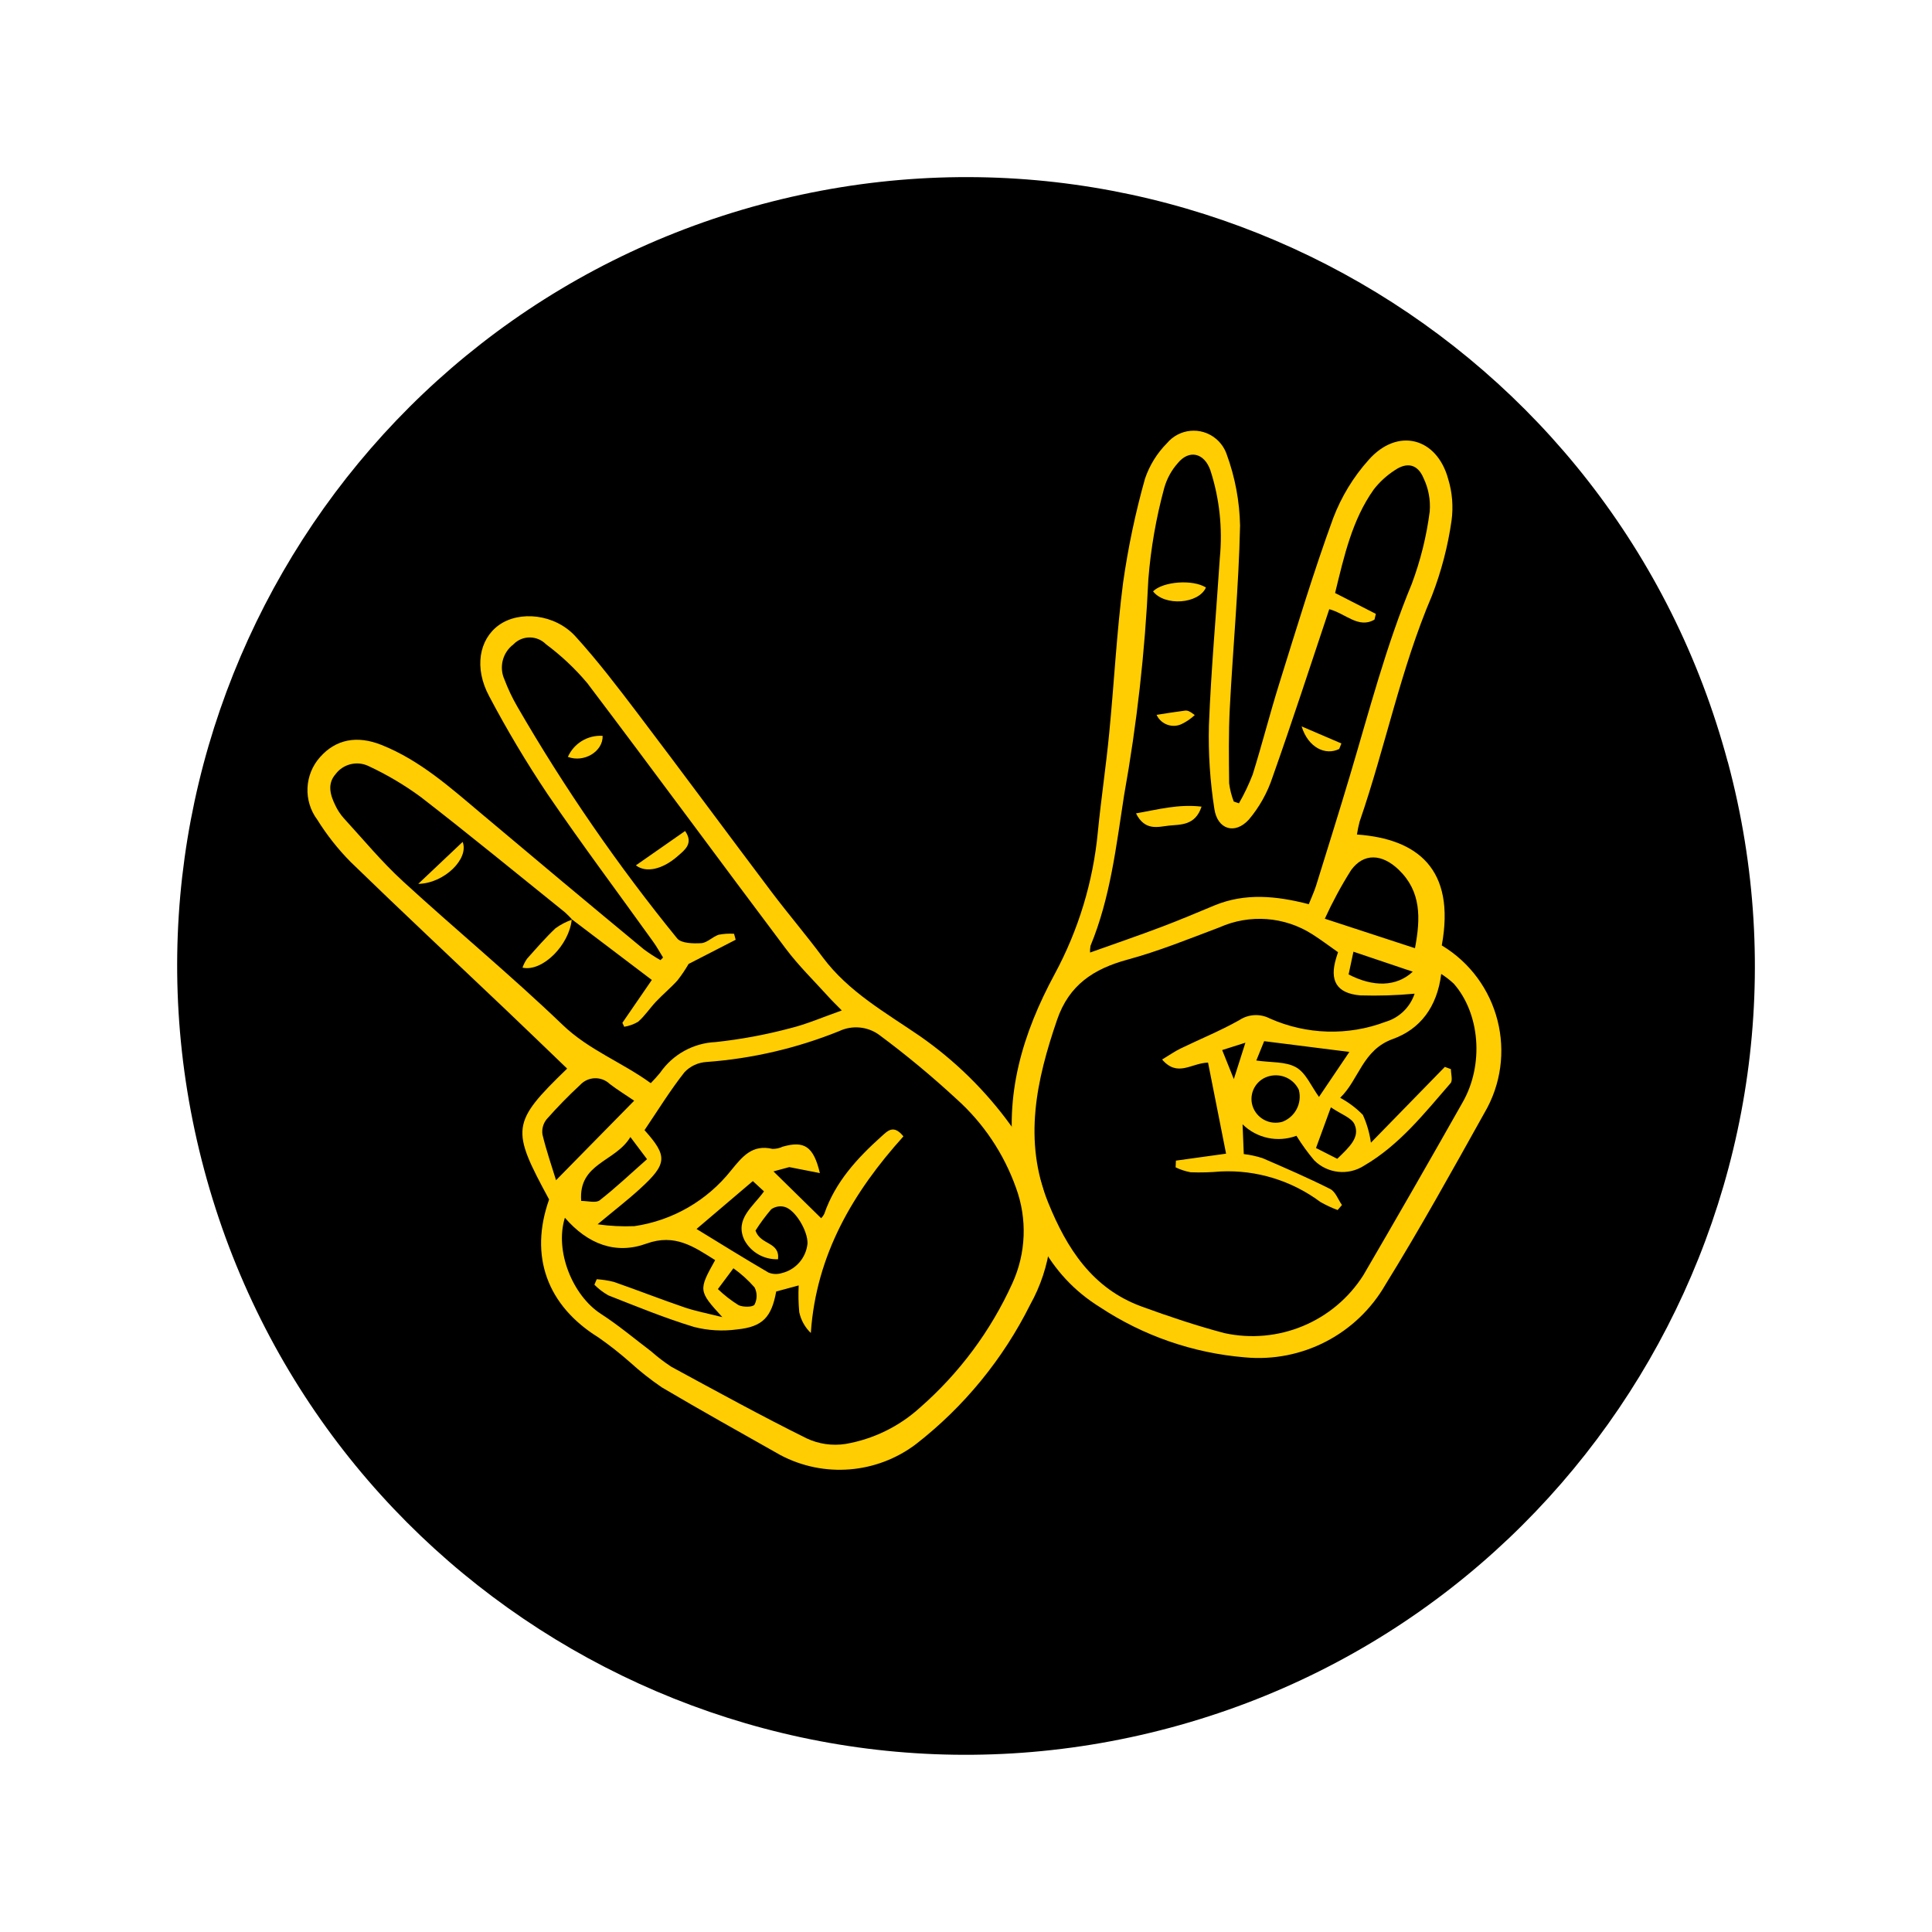 <svg xmlns="http://www.w3.org/2000/svg" xmlns:xlink="http://www.w3.org/1999/xlink" id="Ebene_2" data-name="Ebene 2" viewBox="0 0 238.87 238.87"><defs><style>      .cls-1 {        clip-path: url(#clippath);      }      .cls-2 {        fill: none;      }      .cls-2, .cls-3, .cls-4 {        stroke-width: 0px;      }      .cls-4 {        fill: #ffcd02;      }    </style><clipPath id="clippath"><rect class="cls-2" x="21.93" y="21.93" width="195.02" height="195.02" transform="translate(-26.86 35) rotate(-15.01)"></rect></clipPath></defs><g id="Ebene_1-2" data-name="Ebene 1"><g id="Gruppe_142" data-name="Gruppe 142"><g class="cls-1"><g id="Gruppe_141" data-name="Gruppe 141"><path id="Pfad_113" data-name="Pfad 113" class="cls-3" d="m213.62,94.18c13.95,52.02-16.92,105.49-68.93,119.43-52.02,13.95-105.49-16.92-119.43-68.93C11.3,92.67,42.17,39.2,94.18,25.25c0,0,0,0,0,0,52.02-13.95,105.49,16.91,119.43,68.93"></path><path id="Pfad_114" data-name="Pfad 114" class="cls-4" d="m167.79,103.18c7.42.53,12.21,4.23,10.47,13.71,7.14,4.3,9.49,13.55,5.26,20.73-3.98,7.13-7.94,14.28-12.23,21.22-3.54,6.14-10.33,9.65-17.39,8.98-6.39-.53-12.55-2.66-17.9-6.2-6.52-4.04-9.33-10.52-10.52-17.81-1.37-8.4.98-16.08,4.91-23.36,2.95-5.46,4.77-11.45,5.35-17.63.4-4.06,1.01-8.11,1.4-12.16.61-6.21.92-12.46,1.72-18.64.62-4.34,1.52-8.63,2.71-12.85.56-1.64,1.48-3.13,2.7-4.36,1.52-1.83,4.23-2.09,6.06-.57.61.5,1.07,1.17,1.33,1.91,1.04,2.83,1.6,5.81,1.66,8.83-.16,7.54-.88,15.06-1.27,22.6-.16,3.08-.11,6.18-.08,9.27.1.77.29,1.52.57,2.25l.64.22c.66-1.14,1.22-2.33,1.7-3.56,1.16-3.72,2.12-7.51,3.28-11.22,2.14-6.85,4.21-13.73,6.67-20.47,1.01-2.65,2.49-5.09,4.38-7.2,3.57-4.05,8.45-2.8,9.85,2.38.5,1.65.64,3.39.41,5.1-.45,3.18-1.27,6.31-2.43,9.31-3.86,9.04-5.75,18.69-8.94,27.93-.14.53-.25,1.06-.33,1.6m-2.35,14.53c-1.21-.85-2.15-1.56-3.14-2.19-3.44-2.21-7.77-2.54-11.51-.87-3.76,1.42-7.5,2.94-11.37,3.99-4.18,1.14-7.22,3.12-8.7,7.43-2.56,7.47-4.21,14.93-1.1,22.62,2.29,5.65,5.46,10.61,11.53,12.83,3.36,1.23,6.77,2.37,10.23,3.29,6.67,1.46,13.54-1.39,17.2-7.15,4.15-7.11,8.24-14.24,12.29-21.4,2.64-4.64,2.14-10.94-1.1-14.64-.48-.45-1-.85-1.56-1.21-.5,4.09-2.61,6.83-5.97,8.04-3.77,1.35-4.18,5.01-6.52,7.27,1.03.56,1.98,1.27,2.8,2.11.5,1.09.83,2.25,1,3.44l9.14-9.37.75.28c0,.59.25,1.4-.04,1.73-3.24,3.73-6.33,7.66-10.69,10.2-1.95,1.26-4.51.99-6.16-.64-.81-.96-1.55-1.98-2.21-3.05-2.31.86-4.91.31-6.66-1.42.06,1.43.1,2.52.15,3.68.78.09,1.56.26,2.31.5,2.82,1.22,5.64,2.44,8.38,3.82.65.33.97,1.3,1.45,1.98l-.54.62c-.73-.27-1.44-.61-2.12-.99-3.55-2.65-7.92-3.99-12.34-3.78-1.23.11-2.47.15-3.71.1-.64-.12-1.27-.32-1.86-.61l.04-.83,6.2-.86c-.76-3.86-1.5-7.6-2.23-11.26-2.09.06-3.75,1.85-5.68-.38.88-.53,1.53-.99,2.24-1.34,2.43-1.18,4.94-2.2,7.29-3.52,1.13-.76,2.59-.84,3.8-.21,4.53,2.01,9.66,2.16,14.29.41,1.7-.5,3.04-1.8,3.6-3.48-2.24.21-4.49.28-6.73.21-2.94-.26-3.82-1.84-2.96-4.64.11-.35.22-.7.23-.73m-3.63-5.89c.38-.94.69-1.61.91-2.31,1.41-4.55,2.84-9.09,4.2-13.66,2.37-7.94,4.44-15.96,7.63-23.65,1.08-2.89,1.83-5.9,2.22-8.96.11-1.41-.15-2.83-.76-4.1-.72-1.74-2.04-2.04-3.59-.97-.98.64-1.85,1.43-2.57,2.36-2.67,3.76-3.65,8.18-4.78,12.8l5.04,2.58-.17.71c-1.96,1.15-3.56-.74-5.59-1.29-2.33,6.97-4.58,13.9-7.01,20.76-.63,1.92-1.63,3.71-2.93,5.25-1.73,1.91-3.9,1.22-4.27-1.33-.53-3.41-.76-6.87-.67-10.32.27-6.91.9-13.82,1.35-20.72.35-3.65-.04-7.32-1.17-10.81-.75-2.15-2.63-2.62-4.05-.86-.78.88-1.34,1.93-1.66,3.06-1,3.69-1.66,7.47-1.96,11.29-.41,8.96-1.42,17.88-3,26.7-.98,6.3-1.69,12.64-4.15,18.6-.05.27-.07.55-.05.83,3.06-1.09,5.98-2.09,8.86-3.18,2.2-.83,4.36-1.75,6.53-2.65,3.78-1.56,7.63-1.18,11.63-.15m13.15,5.42c.7-3.69.78-6.99-2.02-9.68-2.06-1.98-4.32-2.09-5.88.05-1.22,1.93-2.3,3.94-3.25,6.01l11.13,3.64m-8.09,12.83l-10.54-1.33-.97,2.39c1.8.27,3.62.1,4.93.85,1.21.69,1.87,2.36,2.82,3.65l3.76-5.57m-6.23,4.75c-.63-1.4-2.17-2.13-3.66-1.75-1.5.37-2.45,1.84-2.17,3.36.32,1.61,1.88,2.66,3.5,2.35.12-.02.23-.05.34-.09,1.53-.62,2.37-2.26,1.98-3.87m6.74-17.14l-.6,2.82c3.05,1.58,5.91,1.54,7.93-.34l-7.33-2.47m-2.01,25.61c1.58-1.52,2.82-2.68,2.15-4.25-.36-.84-1.68-1.26-2.93-2.12l-1.84,5.03,2.64,1.34m-12.8-9.86l1.43-4.5-2.87.91c.48,1.2.88,2.21,1.44,3.59"></path><path id="Pfad_115" data-name="Pfad 115" class="cls-4" d="m81.97,118.37c-.41-.66-.78-1.34-1.23-1.96-4.36-6.08-8.84-12.06-13.05-18.24-2.61-3.9-5.02-7.94-7.21-12.09-1.88-3.5-1.25-7,1.17-8.77,2.55-1.86,6.97-1.41,9.5,1.37,2.74,3.01,5.22,6.27,7.69,9.52,5.57,7.34,11.03,14.75,16.58,22.11,2.05,2.71,4.26,5.3,6.29,8.03,3.19,4.29,7.77,6.84,12.04,9.77,4.33,3.02,8.12,6.74,11.21,11.01,3.28,4.19,5,9.39,4.87,14.71-.33,2.63-1.17,5.17-2.46,7.48-3.36,6.73-8.18,12.62-14.12,17.24-4.85,3.67-11.39,4.2-16.77,1.35-4.89-2.77-9.8-5.5-14.64-8.36-1.38-.94-2.69-1.97-3.92-3.09-1.25-1.1-2.56-2.14-3.93-3.09-6.35-3.94-8.58-10.06-6.1-17.06-4.7-8.7-4.75-9.43,2.23-16.18-2.56-2.46-5.12-4.94-7.69-7.38-6.36-6.05-12.78-12.05-19.08-18.17-1.56-1.58-2.95-3.34-4.12-5.22-1.74-2.33-1.6-5.57.34-7.74,1.95-2.21,4.58-2.72,7.62-1.5,4.75,1.9,8.49,5.26,12.33,8.49,6.67,5.62,13.36,11.21,20.08,16.77.66.49,1.35.94,2.06,1.34l.33-.33m-11.28-4.7l.05.03c-.29-.32-.6-.63-.92-.92-5.93-4.77-11.81-9.6-17.83-14.26-2.03-1.49-4.21-2.78-6.5-3.84-1.42-.65-3.11-.21-4.03,1.04-1.04,1.19-.65,2.57-.02,3.84.26.56.6,1.08,1.01,1.55,2.42,2.64,4.72,5.43,7.35,7.84,6.52,5.98,13.35,11.62,19.73,17.74,3.24,3.12,7.33,4.62,10.91,7.22.41-.41.79-.84,1.16-1.29,1.57-2.27,4.11-3.67,6.86-3.79,3.07-.33,6.12-.89,9.1-1.68,2.12-.51,4.14-1.4,6.5-2.23-.72-.73-1.2-1.19-1.64-1.68-1.78-1.97-3.7-3.84-5.29-5.96-8.21-10.92-16.3-21.94-24.54-32.83-1.51-1.8-3.23-3.41-5.11-4.81-1.09-1.1-2.87-1.12-3.97-.03-.02.02-.04.04-.06.06-1.33,1.01-1.79,2.81-1.1,4.33.44,1.16.97,2.28,1.59,3.35,5.82,10.07,12.43,19.65,19.77,28.67.51.61,1.98.64,2.98.58.73-.05,1.39-.79,2.14-1.04.63-.12,1.27-.16,1.91-.12l.2.74-5.82,2.99c-.41.71-.87,1.39-1.38,2.04-.83.92-1.8,1.72-2.65,2.62-.76.81-1.38,1.76-2.21,2.49-.53.31-1.11.52-1.72.62l-.23-.49,3.64-5.3-9.88-7.49m-.87,36.9c-1.28,4.11.96,9.61,4.45,11.87,2.17,1.4,4.16,3.08,6.22,4.64.79.7,1.62,1.33,2.5,1.91,5.55,3.01,11.08,6.05,16.73,8.85,1.49.7,3.16.94,4.79.69,3.44-.59,6.63-2.15,9.21-4.49,4.86-4.25,8.75-9.48,11.42-15.36,1.71-3.73,1.87-7.99.45-11.84-1.5-4.21-4.03-7.99-7.36-10.97-3.04-2.81-6.22-5.45-9.55-7.92-1.44-1.05-3.34-1.22-4.95-.46-5.23,2.11-10.76,3.4-16.38,3.81-1.04.06-2.03.51-2.74,1.27-1.78,2.26-3.3,4.73-4.94,7.16,2.87,3.21,2.84,4.16-.58,7.27-1.52,1.39-3.16,2.65-5.22,4.37,1.51.22,3.03.29,4.55.23,4.72-.69,8.99-3.16,11.95-6.89,1.41-1.73,2.62-3.25,5.13-2.66.43,0,.86-.09,1.26-.28,2.65-.75,3.8-.06,4.59,3.27l-3.78-.74-1.96.53,5.9,5.79c.16-.17.29-.35.39-.56,1.36-3.94,4.08-6.88,7.1-9.59.74-.66,1.47-1.47,2.68.03-6.17,6.85-10.79,14.57-11.45,24.31-.72-.69-1.22-1.59-1.43-2.57-.1-1.1-.13-2.21-.07-3.31l-2.78.75c-.58,3.18-1.67,4.37-4.84,4.69-1.77.24-3.57.14-5.3-.3-3.6-1.09-7.1-2.53-10.61-3.91-.64-.36-1.22-.8-1.73-1.32l.29-.68c.72.05,1.44.16,2.14.34,2.92,1.02,5.8,2.15,8.73,3.15,1.36.46,2.79.73,4.66,1.2-2.96-3.24-2.97-3.32-.89-7.05-2.6-1.63-4.96-3.32-8.49-2.04-3.83,1.39-7.27.05-10.07-3.18m-1.11-4.66l9.66-9.83c-1.1-.75-2.1-1.36-3.01-2.06-1.03-.99-2.66-.95-3.64.08-.01.01-.02.03-.04.04-1.45,1.34-2.82,2.75-4.13,4.23-.43.53-.62,1.22-.52,1.89.48,1.99,1.15,3.93,1.68,5.65m24.33.11l-6.96,5.92c3.02,1.85,5.94,3.66,8.9,5.39.51.21,1.09.23,1.62.07,1.74-.41,3.02-1.88,3.2-3.66.05-1.52-1.46-4.11-2.79-4.52-.58-.17-1.2-.06-1.69.28-.71.83-1.36,1.71-1.95,2.64.63,1.83,3.01,1.34,2.79,3.54-1.73.07-3.35-.85-4.17-2.38-1.22-2.61,1.09-4.12,2.43-6.01l-1.39-1.28m-15.13-5.44c-1.84,3.1-6.44,3.2-6.08,7.9.84,0,1.82.29,2.29-.08,2-1.56,3.85-3.32,5.85-5.08l-2.06-2.74m12.74,16.23l-1.92,2.57c.78.75,1.64,1.42,2.56,1.99.56.26,1.76.26,1.97-.07.34-.67.35-1.46,0-2.13-.78-.89-1.65-1.68-2.61-2.36"></path><path id="Pfad_116" data-name="Pfad 116" class="cls-4" d="m140.44,100.57c2.85-.51,5.27-1.17,8.12-.84-.78,2.37-2.6,2.2-4.04,2.35-1.29.13-2.95.73-4.07-1.52"></path><path id="Pfad_117" data-name="Pfad 117" class="cls-4" d="m142.56,73.11c1.25-1.23,4.93-1.5,6.54-.47-.9,2.04-5.11,2.34-6.54.47"></path><path id="Pfad_118" data-name="Pfad 118" class="cls-4" d="m165.58,92.6c-1.7.85-3.84-.16-4.65-2.79l4.92,2.11-.27.68Z"></path><path id="Pfad_119" data-name="Pfad 119" class="cls-4" d="m143,88.38c1.36-.21,2.43-.38,3.51-.52.29-.04.59.06,1.21.55-.46.43-.99.8-1.56,1.08-1.14.58-2.54.12-3.12-1.02-.02-.03-.03-.06-.04-.09"></path><path id="Pfad_120" data-name="Pfad 120" class="cls-4" d="m70.69,113.67c-.29,3.15-3.61,6.52-6.09,5.97.13-.38.32-.75.55-1.09,1.15-1.29,2.29-2.61,3.54-3.79.63-.45,1.32-.81,2.05-1.06l-.05-.03"></path><path id="Pfad_121" data-name="Pfad 121" class="cls-4" d="m84.71,102.75c1.07,1.54-.05,2.34-.92,3.1-1.88,1.66-3.94,2.1-5.17,1.14l6.09-4.25"></path><path id="Pfad_122" data-name="Pfad 122" class="cls-4" d="m51.71,109.28l5.49-5.19c.82,2.08-2.28,5.14-5.49,5.19"></path><path id="Pfad_123" data-name="Pfad 123" class="cls-4" d="m70.21,93.58c.75-1.68,2.46-2.72,4.3-2.6.06,1.93-2.3,3.36-4.3,2.6"></path></g></g></g></g></svg>